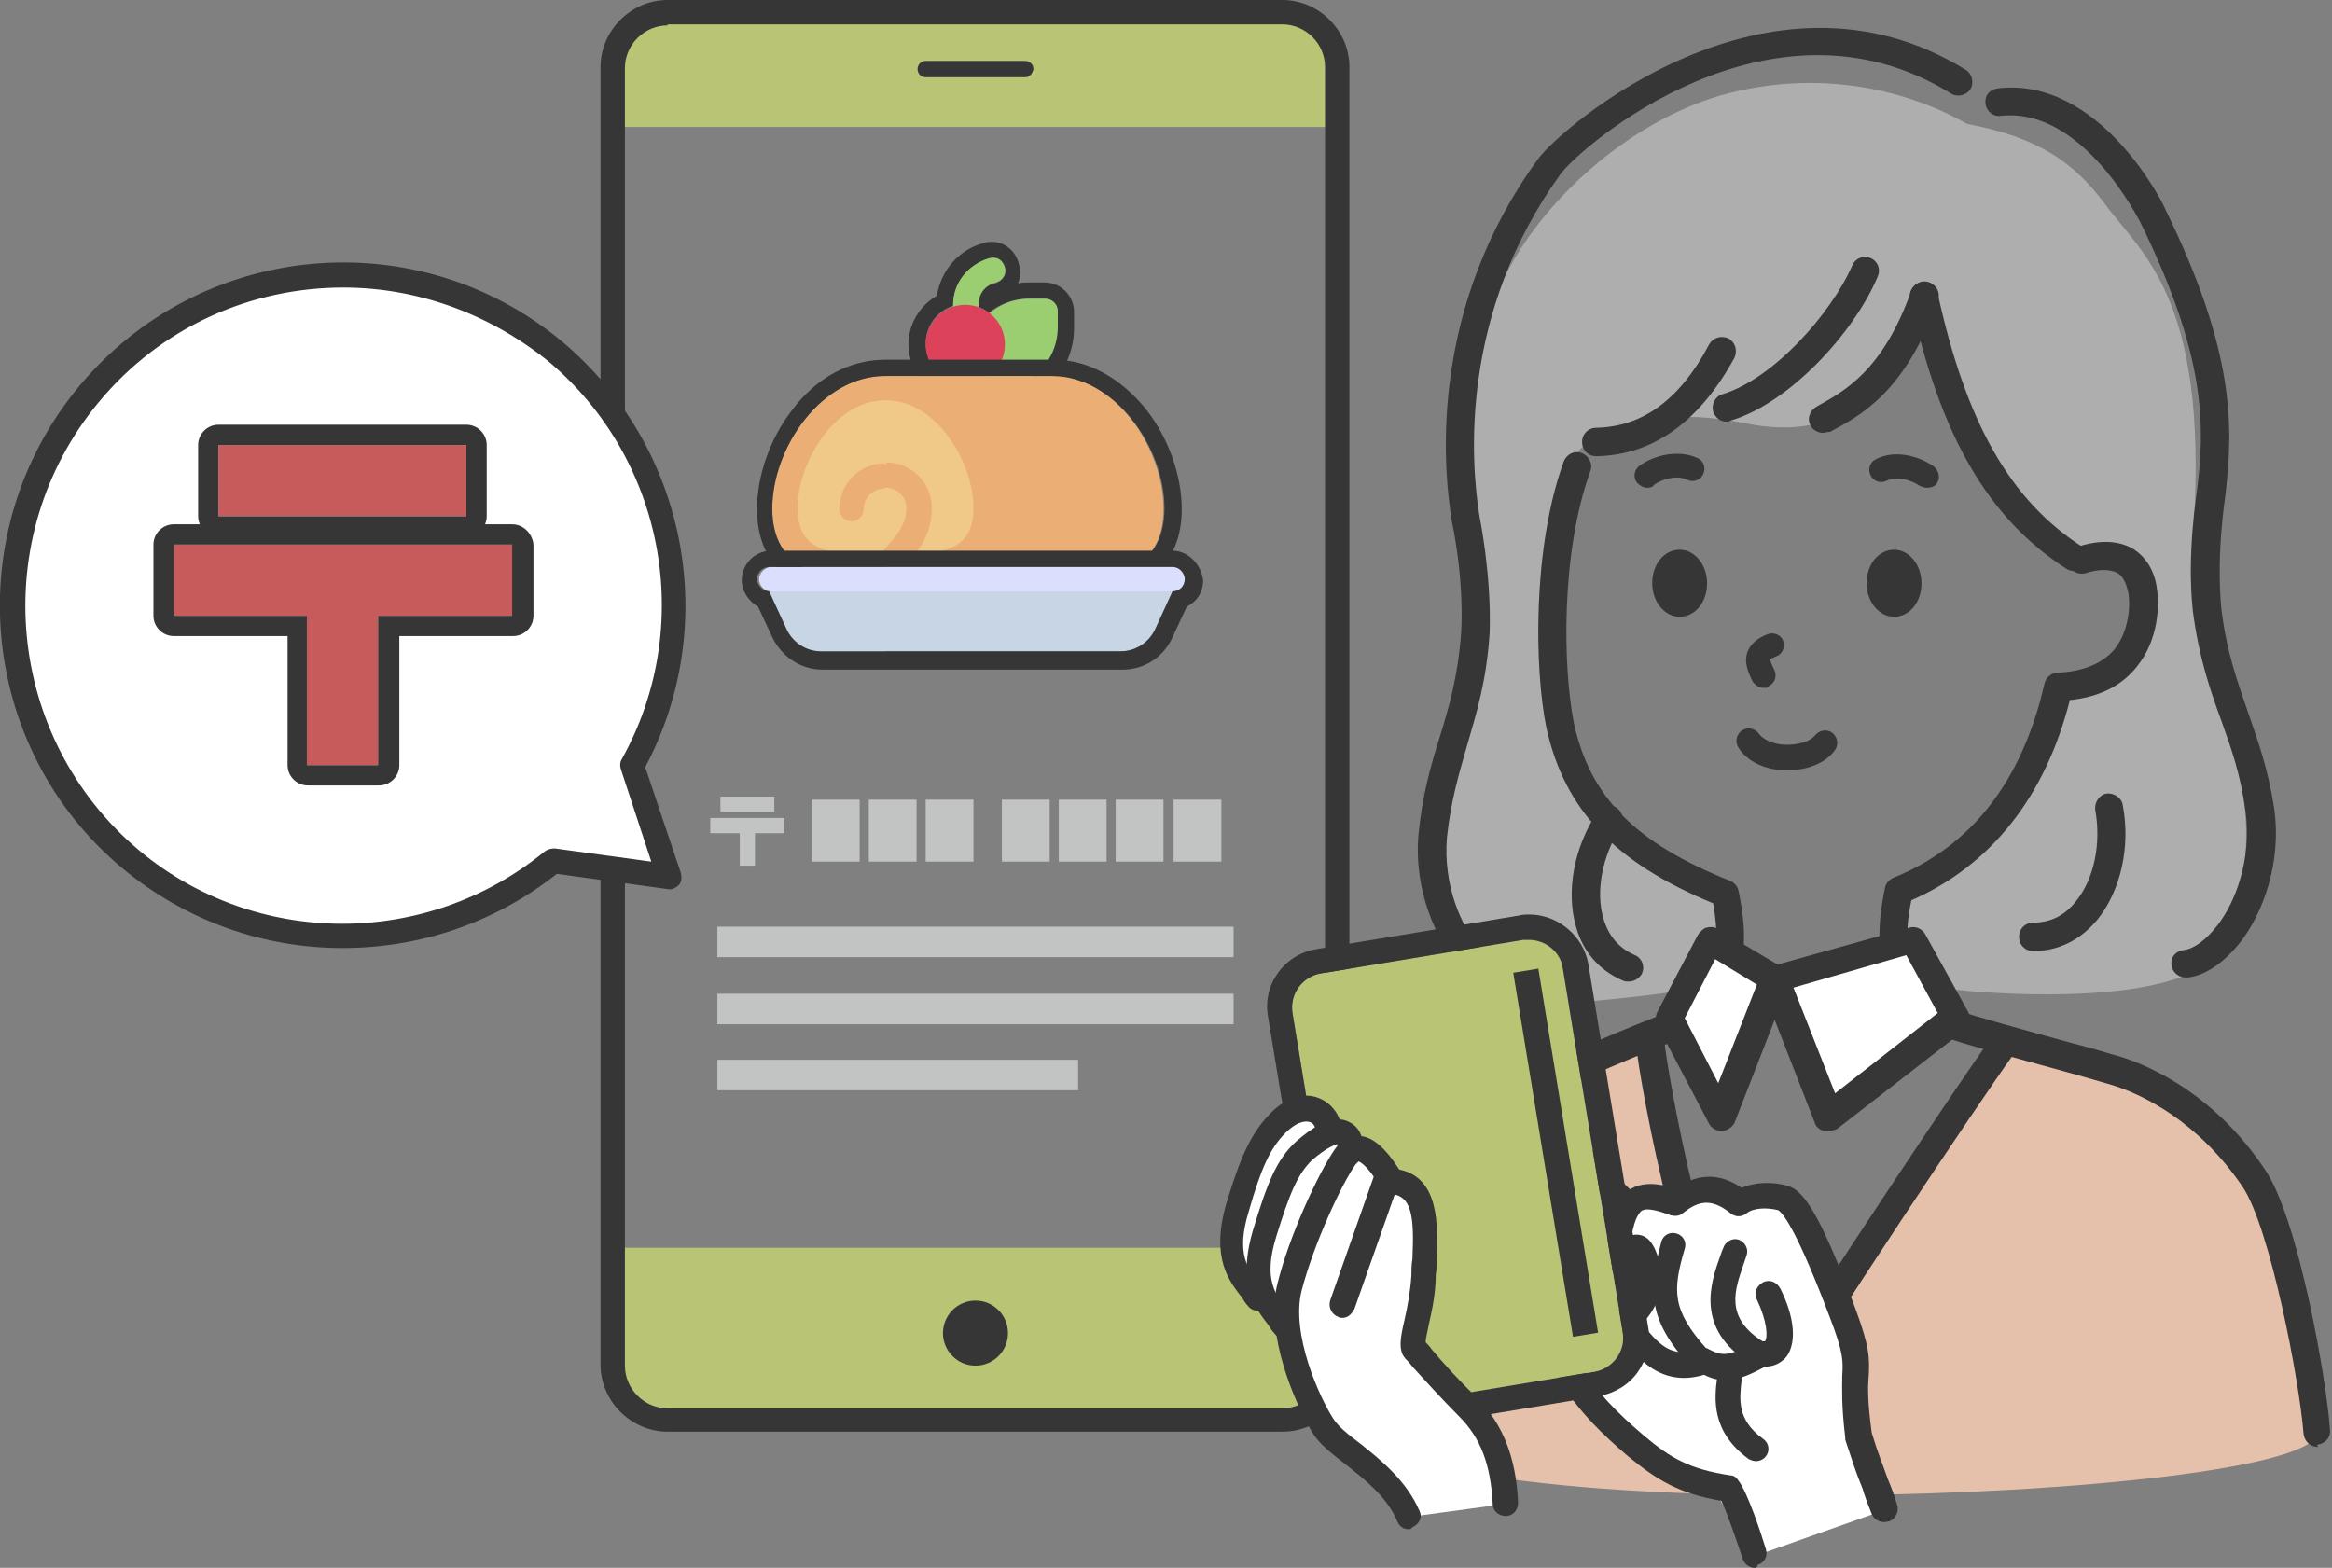 <?xml version="1.0" encoding="utf-8"?><!--Generator: Adobe Illustrator 27.3.1, SVG Export Plug-In . SVG Version: 6.00 Build 0)--><svg version="1.1" id="レイヤー_1" xmlns="http://www.w3.org/2000/svg" xmlns:xlink="http://www.w3.org/1999/xlink" x="0px" y="0px" viewBox="0 0 229.5 154.3" style="enable-background:new 0 0 229.5 154.3" xml:space="preserve"><rect x="0" y="0" width="229.5" height="154.3" fill="#808080" stroke="none"/><style type="text/css">.st0{fill:#363636;}
	.st1{fill:#9ACE71;}
	.st2{fill:#DC435B;}
	.st3{fill:#F0C988;}
	.st4{fill:#EBAF76;}
	.st5{fill:#C7D5E4;}
	.st6{fill:#D9DFFD;}
	.st7{fill:#B9C474;}
	.st8{fill:#E5C1AB;}
	.st9{fill:#AEAEAE;}
	.st10{fill:#FFFFFF;}
	.st11{fill:#C75B5B;}
	.st12{fill:#C2C4C3;}
	.st13{fill:#E1C952;}</style><g><path class="st0" d="M97.6,25.5c0.6,0,1.1,0.4,1.2,0.9c0.2,0.7-0.2,1.3-0.9,1.5c-1,0.2-1.7,1.1-1.7,2.2v0.1
		c0.4,0.1,0.8,0.3,1.1,0.6c1.1-0.9,2.4-1.4,3.9-1.4h1.6c0.7,0,1.2,0.6,1.2,1.2v1.6c0,3.4-2.8,6.1-6.1,6.1h-1.6c-0.4,0-0.8-0.2-1-0.6
		c-0.1,0-0.2,0-0.3,0c-2.2,0-3.9-1.8-3.9-3.9c0-1.7,1.1-3.2,2.7-3.7V30c0-2.2,1.5-4,3.6-4.6C97.4,25.5,97.5,25.5,97.6,25.5
		 M97.6,23.8L97.6,23.8c-0.2,0-0.5,0-0.7,0.1c-2.5,0.6-4.3,2.7-4.7,5.2c-1.7,1-2.8,2.8-2.8,4.8c0,2.9,2.3,5.3,5.2,5.6
		c0.5,0.4,1.1,0.6,1.7,0.6h1.6c4.3,0,7.8-3.5,7.8-7.8v-1.6c0-1.6-1.3-2.9-2.9-2.9h-1.6c-0.3,0-0.7,0-1,0.1c0.2-0.6,0.3-1.2,0.1-1.8
		C100,24.7,98.9,23.8,97.6,23.8L97.6,23.8z"/><g><path class="st1" d="M104.1,30.6v1.6c0,3.4-2.8,6.1-6.1,6.1h-1.6c-0.7,0-1.2-0.6-1.2-1.2v-1.6c0-3.4,2.8-6.1,6.1-6.1h1.6
			C103.5,29.4,104.1,29.9,104.1,30.6z"/></g><g><path class="st1" d="M95,31.8c-0.7,0-1.2-0.6-1.2-1.2V30c0-2.2,1.5-4,3.6-4.6c0.7-0.2,1.3,0.2,1.5,0.9c0.2,0.7-0.2,1.3-0.9,1.5
			c-1,0.2-1.7,1.1-1.7,2.2v0.6C96.2,31.3,95.6,31.8,95,31.8z"/></g><circle class="st2" cx="95" cy="33.9" r="3.9"/><g><path class="st3" d="M93.2,48.1L87.1,56c-5.4,0-9.8-0.5-9.8-5.9s4.4-11.8,9.8-11.8L93.2,48.1z"/></g><g><path class="st3" d="M96.9,50.1c0,5.4-4.4,5.9-9.8,5.9V38.3C92.5,38.3,96.9,44.6,96.9,50.1z"/></g><g><g><path class="st4" d="M86.5,54.7c-5.5,0-8-0.8-8-4.7c0-2.4,1-5.1,2.6-7.2c1.7-2.2,3.8-3.4,6-3.4l2.1-1.1L87.1,37
				c-6.2,0-11.1,7-11.1,13c0,3,1.2,5,3.6,6.1c1.9,0.8,4.3,1,7.5,1h0h0l1.3-1.6L87.1,54L86.5,54.7z M82.6,50.1c0,0.7,0.6,1.2,1.2,1.2
				c0.7,0,1.2-0.6,1.2-1.2c0-1.1,0.9-2,2-2l1.8-1.1l-1.8-1.4C84.6,45.6,82.6,47.6,82.6,50.1z"/></g></g><g><path class="st4" d="M114.5,50.1c0,3-1.2,5-3.6,6.1c-1.9,0.8-4.3,1-7.5,1H87.1V54l1.1-1.3c0.6-0.8,1-1.7,1-2.7c0-1.1-0.9-2-2-2
			v-2.5c2.5,0,4.5,2,4.5,4.5c0,1.6-0.5,3.1-1.5,4.3l-0.3,0.3c4.1-0.2,5.9-1.3,5.9-4.6c0-2.4-1-5.1-2.6-7.2c-1.7-2.2-3.8-3.4-6-3.4
			V37h16.4C109.7,37,114.5,44,114.5,50.1L114.5,50.1z"/></g><path class="st0" d="M87.1,37L87.1,37l16.4,0c6.2,0,11.1,7,11.1,13c0,3-1.2,5-3.6,6.1c-1.9,0.8-4.3,1-7.5,1H87.1h0h0
		c-3.1,0-5.6-0.2-7.5-1C77.2,55.1,76,53,76,50.1C76,44,80.9,37,87.1,37 M87.1,35.4c-3.4,0-6.7,1.7-9.1,4.9c-2.2,2.8-3.5,6.5-3.5,9.8
		c0,4.6,2.5,6.7,4.6,7.6c2.2,1,4.8,1.2,8.1,1.2h16.4c3.3,0,6-0.2,8.1-1.2c2.1-0.9,4.6-3,4.6-7.6c0-3.3-1.3-7-3.5-9.8
		c-2.5-3.1-5.7-4.9-9.1-4.9L87.1,35.4L87.1,35.4L87.1,35.4z"/><path class="st5" d="M89.5,60.6l-2.4,3.6h-6.3c-1.5,0-2.8-0.9-3.4-2.2l-2-4.4c-0.1-0.2-0.1-0.3-0.1-0.5h11.7L89.5,60.6z"/><path class="st5" d="M115.8,57c0,0.2,0,0.3-0.1,0.5l-2,4.4c-0.6,1.3-1.9,2.2-3.4,2.2H87.1V57H115.8z"/><path class="st6" d="M89.2,57l-2.1,1.2H75.9c-0.7,0-1.2-0.6-1.2-1.2s0.6-1.2,1.2-1.2h11.2L89.2,57z"/><path class="st6" d="M116.6,57c0,0.7-0.6,1.2-1.2,1.2H87.1v-2.5h28.3C116,55.8,116.6,56.4,116.6,57z"/><path class="st0" d="M115.4,55.8c0.7,0,1.2,0.6,1.2,1.2c0,0.7-0.5,1.2-1.2,1.2l-1.7,3.7c-0.6,1.3-1.9,2.2-3.4,2.2H87.1h-6.3
		c-1.5,0-2.8-0.9-3.4-2.2l-1.7-3.7c-0.6,0-1.2-0.6-1.2-1.2c0-0.7,0.6-1.2,1.2-1.2h11.2H115.4 M115.4,54.2H87.1H75.9
		c-1.6,0-2.9,1.3-2.9,2.9c0,1.1,0.7,2.1,1.6,2.6l1.4,3c0.9,1.9,2.8,3.2,4.9,3.2h6.3h23.3c2.1,0,4-1.2,4.9-3.2l1.4-3
		c1-0.5,1.6-1.4,1.6-2.6C118.2,55.5,116.9,54.2,115.4,54.2L115.4,54.2z"/></g><g><g><path class="st7" d="M60.3,12.5V6.6c0-3,2.4-5.4,5.4-5.4h60.5c3,0,5.4,2.4,5.4,5.4v5.9"/><path class="st7" d="M131.6,122.8v11.4c0,3-2.4,5.4-5.4,5.4H65.7c-3,0-5.4-2.4-5.4-5.4v-11.4"/><path class="st0" d="M100.9,7.6h-9.8c-0.4,0-0.8-0.3-0.8-0.8v0c0-0.4,0.3-0.8,0.8-0.8h9.8c0.4,0,0.8,0.3,0.8,0.8v0
			C101.6,7.3,101.3,7.6,100.9,7.6z"/><path class="st0" d="M126.2,140.9H65.7c-3.6,0-6.6-3-6.6-6.6V6.6c0-3.6,3-6.6,6.6-6.6h60.5c3.6,0,6.6,3,6.6,6.6v127.7
			C132.8,137.9,129.9,140.9,126.2,140.9z M65.7,2.5c-2.3,0-4.2,1.9-4.2,4.2v127.7c0,2.3,1.9,4.2,4.2,4.2h60.5c2.3,0,4.2-1.9,4.2-4.2
			V6.6c0-2.3-1.9-4.2-4.2-4.2H65.7z"/></g><circle class="st0" cx="96" cy="131.2" r="3.2"/></g><path class="st8" d="M134.1,139.4c0.4-4.1,1.4-32,28.2-36.8c-0.3,5,7.6,34.9,10,36.5c2.4,1.6,21-37.5,25.8-36.6
	c29.3,5.3,30,31.9,30,38.4C228.1,148,133,151,134.1,139.4z"/><path class="st9" d="M193.6,12.2C188,9,179.2,6.6,169.3,9.4c-9.2,2.7-17.7,10.5-21.4,18.2c-3.7,7.5-4.3,20.6-2.7,25.5
	c2.1,6.2-3.2,18.4-4.7,27.4s4,16.5,7.2,17.9c3.2,1.4,20.7-1.3,20.7-1.3s1.1-5,1.8-8.4c-13.2-5.8-17.6-15.7-17.6-15.7
	s1.1-18.5,0.6-19.7c1.5-7.7,0.8-9.3,5.1-10.5c4.3-1.3,5.9-2.6,13.7-1.1c14.6,2.9,16.6-12.2,16.9-13.9c-0.8,9.8,9,22.7,15.1,26.9
	c5.2,0,6.9,2.4,6.8,6.2c-0.2,8.4-8.3,6.7-8.3,6.7s-5,15.9-14.8,19.9c-1.8,2.8-2.6,8.5,0.5,9.3s28.3,3.4,31-4.4
	c6-17.2-4.6-24.4-3.5-38c2.1-24.9-4.9-29.3-8.6-34.4C204.1,16,200.6,13.5,193.6,12.2z"/><g><path class="st0" d="M134.5,142.3c-0.1,0-0.2,0-0.3,0c-0.7-0.2-1.2-0.9-1.1-1.6c0.5-2.2,0.9-4.3,1.2-6.4c0.8-4.5,1.6-8.7,3-12.2
		c2.1-5,3.9-8.5,5.3-10.3c1.6-2.1,4.6-4.3,8.6-6.6c2-1.1,9.9-4.5,13.6-5.8c0.7-0.2,2.6-2.2,3.5-4.2c0.7-1.6,0.8-3.4,0.3-6.3
		c-9.7-4-14.6-9.2-16.4-17.2c-1.2-5.8-1.4-17.8,1.7-26.3c0.3-0.7,1-1.1,1.8-0.8c0.7,0.3,1.1,1.1,0.8,1.8c-2.9,8-2.7,19.3-1.6,24.8
		c1.6,7.3,6.1,11.8,15.4,15.5c0.4,0.2,0.7,0.5,0.8,1c0.8,3.9,0.7,6.4-0.3,8.7c-1,2.2-3.3,5-5.1,5.7c-3.5,1.3-11.3,4.6-13.2,5.7
		c-3.7,2.1-6.4,4.1-7.8,5.9c-0.9,1.1-2.5,3.7-4.9,9.7c-1.3,3.2-2.1,7.3-2.9,11.6c-0.4,2.1-0.8,4.3-1.3,6.5
		C135.7,141.9,135.1,142.3,134.5,142.3z"/></g><path class="st0" d="M228.1,142.4c-0.7,0-1.3-0.5-1.4-1.3c-0.4-5.2-3.3-20.3-6-24.3c-4.4-6.5-9.9-9.1-12.8-10
	c-0.7-0.2-2.7-0.8-4.9-1.4c-4.3-1.2-9.7-2.6-12.1-3.5c-1.8-0.7-4.1-3.5-5.1-5.7c-1-2.3-1.1-4.9-0.3-8.8c0.1-0.5,0.4-0.8,0.8-1
	c7.7-3.1,12.7-9.5,14.9-19.1c0.1-0.6,0.7-1.1,1.3-1.1c2.5-0.1,4.4-0.9,5.6-2.3c1.5-1.9,1.6-4.6,1.3-5.8c-0.2-0.8-0.5-1.4-1-1.7
	c-0.7-0.4-1.9-0.4-3.1,0c-0.7,0.2-1.5-0.1-1.7-0.9c-0.2-0.7,0.1-1.5,0.9-1.7c1.2-0.4,3.5-0.9,5.4,0.2c0.8,0.5,1.9,1.5,2.3,3.5
	c0.4,2.1,0.2,5.5-1.9,8.1c-1.5,1.9-3.7,3-6.6,3.3c-2.4,9.5-7.8,16.3-15.6,19.7c-0.6,2.9-0.5,4.7,0.3,6.4c0.9,2,2.9,4,3.5,4.2
	c2.3,0.8,7.8,2.3,11.8,3.4c2.4,0.6,4.2,1.2,5,1.4c3.2,1,9.4,3.9,14.2,11.1c3.3,4.8,6.1,20.9,6.4,25.6c0.1,0.8-0.5,1.4-1.3,1.5
	C228.2,142.4,228.1,142.4,228.1,142.4z"/><path class="st0" d="M179.4,42.6c-0.5,0-1-0.3-1.2-0.7c-0.4-0.7-0.1-1.5,0.6-1.9c2.7-1.5,6.5-3.5,9.3-11.4c0.3-0.7,1-1.1,1.8-0.8
	c0.7,0.3,1.1,1,0.8,1.8c-3.2,9-7.6,11.3-10.6,12.9C179.8,42.5,179.6,42.6,179.4,42.6z"/><path class="st0" d="M169.9,41.5c-0.6,0-1.1-0.4-1.3-1c-0.2-0.7,0.2-1.5,0.9-1.7c5-1.5,10.7-7.9,12.8-12.7c0.3-0.7,1.1-1,1.8-0.7
	c0.7,0.3,1,1.1,0.7,1.8c-2.3,5.5-8.7,12.5-14.5,14.2C170.2,41.5,170,41.5,169.9,41.5z"/><path class="st0" d="M204.1,56.2c-0.3,0-0.5-0.1-0.7-0.2c-7.8-5-12.5-13.2-15.4-26.6c-0.2-0.7,0.3-1.5,1.1-1.6
	c0.8-0.2,1.5,0.3,1.6,1.1c2.8,12.7,7.1,20.3,14.2,24.9c0.6,0.4,0.8,1.3,0.4,1.9C205,55.9,204.6,56.2,204.1,56.2z"/><path class="st0" d="M157.1,44.9c-0.8,0-1.4-0.6-1.4-1.4c0-0.8,0.6-1.4,1.4-1.4c4.5-0.1,8.2-2.7,11.1-8.2c0.4-0.7,1.2-0.9,1.9-0.6
	c0.7,0.4,0.9,1.2,0.6,1.9C167.2,41.6,162.6,44.8,157.1,44.9C157.1,44.9,157.1,44.9,157.1,44.9z"/><path class="st0" d="M173.3,140.4c-0.4,0-0.8-0.2-1.1-0.6c-6.4-8.6-10.9-33.5-11.2-37.1c-0.1-0.8,0.5-1.4,1.3-1.5
	c0.7-0.1,1.4,0.5,1.5,1.3c0.3,3.1,4.1,24.6,9.5,33.9c6.2-9.9,19.3-29.6,22.7-34.3c0.4-0.6,1.3-0.8,1.9-0.3c0.6,0.4,0.8,1.3,0.3,1.9
	c-3.6,5-18.2,26.9-23.7,36C174.2,140.2,173.8,140.4,173.3,140.4C173.3,140.4,173.3,140.4,173.3,140.4z"/><path class="st0" d="M215.1,96.2c-0.7,0-1.3-0.5-1.4-1.2c-0.1-0.8,0.4-1.4,1.2-1.5c1-0.1,2.2-1,3.3-2.4c1.8-2.3,3.4-6.5,2.8-11.2
	c-0.5-3.7-1.4-6.2-2.4-9c-1.1-3-2.2-6.2-2.8-10.8c-0.6-5.8,0.4-11.5,0.4-11.7c0.8-6.4,1-13.2-5.6-26.6c-0.1-0.1-5.6-11.3-13.7-10.4
	c-0.7,0.1-1.4-0.4-1.5-1.2c-0.1-0.8,0.4-1.4,1.2-1.5c10-1.2,16.3,11.3,16.5,11.9c6.9,14.1,6.7,21.4,5.9,28.2c0,0.1-0.9,5.6-0.4,11
	c0.5,4.3,1.6,7.3,2.6,10.2c1,2.9,2,5.6,2.6,9.5c0.8,5.5-1.2,10.5-3.3,13.2c-1.6,2-3.4,3.3-5.2,3.5C215.3,96.2,215.2,96.2,215.1,96.2
	z"/><path class="st0" d="M200.1,93.6c-0.8,0-1.4-0.6-1.4-1.4c0-0.8,0.6-1.4,1.4-1.4c1.7,0,3.1-0.7,4.2-2.1c1.8-2.2,2.5-5.7,1.9-9
	c-0.1-0.7,0.4-1.5,1.1-1.6c0.7-0.1,1.5,0.4,1.6,1.1c0.8,4.1-0.2,8.4-2.4,11.2C204.8,92.5,202.6,93.6,200.1,93.6
	C200.1,93.6,200.1,93.6,200.1,93.6z"/><path class="st0" d="M149,98.4c0,0-0.1,0-0.1,0c-1.8-0.1-3.7-1.3-5.3-3.2c-2.2-2.7-4.5-7.5-4-13.1c0.4-4,1.2-6.7,2.1-9.6
	c0.9-2.9,1.8-6,2.1-10.3c0.3-5.4-0.9-10.8-0.9-10.8c-1-6-2.1-21.3,8.5-35.8c2.1-2.9,22.6-20.8,42.1-8.7c0.6,0.4,0.8,1.3,0.4,1.9
	c-0.4,0.6-1.3,0.8-1.9,0.4c-17.8-11-36.5,5.3-38.4,7.9c-9.9,13.7-8.9,28.1-8,33.7l0,0c0,0,1.2,5.8,1,11.5c-0.3,4.7-1.3,7.9-2.2,11
	c-0.8,2.8-1.6,5.4-2,9.1c-0.4,4.7,1.4,8.8,3.3,11c1.1,1.3,2.4,2.2,3.4,2.3c0.8,0.1,1.3,0.7,1.3,1.5C150.3,97.8,149.7,98.4,149,98.4z
	"/><path class="st0" d="M160.3,96.6c-0.2,0-0.4,0-0.6-0.1c-2.3-1-3.9-2.8-4.6-5.3c-1-3.5-0.2-7.8,2.1-11.3c0.4-0.6,1.3-0.8,1.9-0.4
	c0.6,0.4,0.8,1.3,0.4,1.9c-1.8,2.8-2.5,6.3-1.7,9c0.5,1.7,1.5,2.9,3.1,3.6c0.7,0.3,1,1.1,0.7,1.8C161.4,96.2,160.9,96.6,160.3,96.6z
	"/><g><g><polygon class="st10" points="174.7,96.3 168.3,92.5 164.3,100.2 169.4,109.9 		"/><path class="st0" d="M169.4,111.3c-0.5,0-1-0.3-1.2-0.7l-5.1-9.7c-0.2-0.4-0.2-0.9,0-1.3l4-7.6c0.2-0.3,0.5-0.6,0.8-0.7
			c0.4-0.1,0.8-0.1,1.1,0.1l6.4,3.8c0.6,0.3,0.8,1.1,0.6,1.7l-5.3,13.6C170.5,110.9,170,111.3,169.4,111.3
			C169.4,111.3,169.4,111.3,169.4,111.3z M165.8,100.2l3.3,6.4l3.8-9.7l-4.1-2.5L165.8,100.2z"/></g></g><g><g><polygon class="st10" points="174.7,96.3 188.2,92.5 192.4,100.2 179.9,109.9 		"/><path class="st0" d="M179.9,111.3c-0.1,0-0.2,0-0.4,0c-0.4-0.1-0.8-0.4-0.9-0.8l-5.3-13.6c-0.1-0.4-0.1-0.8,0.1-1.1
			c0.2-0.3,0.5-0.6,0.9-0.7l13.6-3.8c0.6-0.2,1.3,0.1,1.6,0.7l4.2,7.6c0.3,0.6,0.2,1.3-0.4,1.8l-12.5,9.7
			C180.6,111.2,180.3,111.3,179.9,111.3z M176.5,97.2l4.1,10.4l10.1-7.9l-3.1-5.7L176.5,97.2z"/></g></g><g><path class="st10" d="M54.5,34.6C40.7,23.1,20.2,25,8.7,38.8c-11.5,13.8-9.6,34.3,4.2,45.8c12.2,10.2,29.6,9.9,41.5,0.1l11.4,1.6
		l-3.7-10.9C69.6,61.9,66.8,44.7,54.5,34.6z"/><path class="st0" d="M33.7,93.3c-7.7,0-15.3-2.6-21.6-7.8C-2.2,73.6-4.1,52.3,7.8,38C19.7,23.7,41,21.7,55.3,33.6l0,0
		C67.6,43.9,71,61.4,63.5,75.5L67,85.9c0.1,0.4,0.1,0.9-0.2,1.2c-0.3,0.3-0.7,0.5-1.1,0.4L54.8,86C48.6,90.9,41.2,93.3,33.7,93.3z
		 M33.8,28.3c-9,0-17.9,3.8-24.1,11.3c-11,13.3-9.2,33,4,44.1c11.5,9.6,28.3,9.6,39.9,0.1c0.3-0.2,0.6-0.3,1-0.3l9.5,1.3l-3-9.1
		c-0.1-0.3-0.1-0.7,0.1-1c7.3-13.1,4.2-29.6-7.3-39.2C47.9,30.7,40.8,28.3,33.8,28.3z"/></g><g><rect x="21.5" y="43.8" class="st11" width="24.4" height="7"/><rect x="30.2" y="54.9" class="st11" width="7" height="20.4"/><rect x="17.1" y="53.6" class="st11" width="33.3" height="7"/></g><g><path class="st0" d="M45.9,43.8v7H21.5v-7H45.9 M45.9,41.8H21.5c-1.1,0-2,0.9-2,2v7c0,1.1,0.9,2,2,2h24.4c1.1,0,2-0.9,2-2v-7
		C47.9,42.7,47,41.8,45.9,41.8L45.9,41.8z"/><path class="st0" d="M50.4,53.6v7H37.2v14.7h-7V60.6H17.1v-7H50.4 M50.4,51.6H17.1c-1.1,0-2,0.9-2,2v7c0,1.1,0.9,2,2,2h11.2v12.7
		c0,1.1,0.9,2,2,2h7c1.1,0,2-0.9,2-2V62.6h11.2c1.1,0,2-0.9,2-2v-7C52.4,52.5,51.5,51.6,50.4,51.6L50.4,51.6z"/></g><g><line class="st10" x1="72.1" y1="99.3" x2="119.9" y2="99.3"/><rect x="70.6" y="97.8" class="st12" width="50.8" height="3"/></g><g><line class="st10" x1="72.1" y1="105.8" x2="104.6" y2="105.8"/><rect x="70.6" y="104.3" class="st12" width="35.5" height="3"/></g><g><line class="st10" x1="72.1" y1="92.7" x2="119.9" y2="92.7"/><rect x="70.6" y="91.2" class="st12" width="50.8" height="3"/></g><g><rect x="70.9" y="78.4" class="st12" width="5.3" height="1.5"/><rect x="72.8" y="80.8" class="st12" width="1.5" height="4.4"/><rect x="69.9" y="80.5" class="st12" width="7.3" height="1.5"/></g><rect x="79.9" y="78.7" class="st12" width="4.7" height="6.1"/><rect x="85.5" y="78.7" class="st12" width="4.7" height="6.1"/><rect x="91.1" y="78.7" class="st12" width="4.7" height="6.1"/><rect x="98.6" y="78.7" class="st12" width="4.7" height="6.1"/><rect x="104.2" y="78.7" class="st12" width="4.7" height="6.1"/><rect x="109.8" y="78.7" class="st12" width="4.7" height="6.1"/><rect x="115.5" y="78.7" class="st12" width="4.7" height="6.1"/><g><path class="st10" d="M182.8,141.3c-1-7.6,0.9-5.7-1.5-12c-2.4-6.3-4.4-10.9-5.9-11.3c-1.4-0.4-3.2-0.3-4.2,0.5
		c-2.8-2.3-4.8-1.1-6.2,0c-2.2-0.9-3.6-1-4.5,0.1c-2.1-1.8-7.2-7.6-7.2-7.6s-3.8-5.4-5.8-4c-4.5,3.2,2.7,10.7,2.7,10.7
		s4.2,5.1,5.9,6.7c0,0,1.4,0.3,0.2,0.8c-2.1,0.8-2.7,3.1-2.7,6.6c0.1,3.5,3.8,7.5,7.5,10.6c2.8,2.3,4.9,3.6,9.1,4.2
		c1,1.1,2.6,6.5,2.6,6.5l12.7-4.5C184,145,183.7,144.3,182.8,141.3z"/><g><g><path class="st10" d="M160.8,119c-1.8-1.3-7.6-8-7.6-8s-3.8-5.4-5.8-4c-4.5,3.2,2.7,10.7,2.7,10.7s4.2,5.1,5.9,6.7"/><path class="st0" d="M156,125.7c-0.3,0-0.6-0.1-0.9-0.4c-1.7-1.7-5.8-6.6-5.9-6.8c-0.4-0.5-4.8-5.1-4.4-9.1
				c0.1-1.4,0.8-2.5,1.9-3.4c0.6-0.4,1.2-0.6,2-0.4c2.4,0.4,4.9,3.8,5.5,4.7c1.6,1.9,6,6.8,7.3,7.7c0.6,0.4,0.7,1.2,0.3,1.7
				c-0.4,0.6-1.2,0.7-1.7,0.3c-1.8-1.3-7.2-7.4-7.8-8.1c0,0-0.1-0.1-0.1-0.1c-1.5-2.2-3.5-3.9-4-3.7c-0.6,0.4-0.9,0.9-0.9,1.6
				c-0.2,2.4,2.7,6.1,3.8,7.3c0.1,0.1,4.2,5.1,5.8,6.7c0.5,0.5,0.5,1.3,0,1.7C156.6,125.6,156.3,125.7,156,125.7z"/></g><g><path class="st10" d="M185.4,148.6c-1.3-3.6-1.7-4.3-2.6-7.2c-1-7.6,0.9-5.7-1.5-12c-2.4-6.3-4.4-10.9-5.9-11.3s-3.2-0.3-4.2,0.5
				c-2.8-2.3-4.8-1.1-6.2,0c-2.7-1.1-4.2-1-5.1,1.1c-0.8,2.1-1.6,8.5,0.2,10.8c1.6,2,3.5,5.2,7.6,3.7c1.7,0.9,2.8,0.9,5.7-0.7
				c2.3,0.3,2.3-2.7,0.7-5.9"/><path class="st0" d="M185.4,149.8c-0.5,0-1-0.3-1.2-0.8c-0.4-1-0.7-1.8-0.9-2.5c-0.7-1.7-1-2.7-1.7-4.8c0-0.1,0-0.1,0-0.2
				c-0.4-3.3-0.3-4.9-0.3-6.1c0.1-1.5,0.1-2.3-1.2-5.7c-3.1-8.2-4.5-10.2-5.1-10.6c-1.2-0.3-2.5-0.2-3.1,0.3c-0.5,0.4-1.1,0.4-1.6,0
				c-2.1-1.7-3.4-1-4.7,0c-0.3,0.3-0.8,0.3-1.2,0.2c-1.3-0.5-2.3-0.7-2.7-0.5c-0.1,0-0.4,0.2-0.7,0.9c-0.8,2-1.3,7.9,0,9.5l0.4,0.5
				c1.8,2.3,3.1,3.8,5.8,2.7c0.3-0.1,0.7-0.1,1,0.1c1.2,0.6,1.8,0.8,4.5-0.7c0.2-0.1,0.5-0.2,0.7-0.1c0.1,0,0.3,0,0.3,0
				c0.3-0.4,0.2-2-0.8-4.1c-0.3-0.6-0.1-1.3,0.6-1.7c0.6-0.3,1.3-0.1,1.7,0.6c1.4,2.8,1.6,5.2,0.7,6.6c-0.5,0.7-1.3,1.1-2.2,1.1
				c-2.7,1.5-4.2,1.7-6,0.8c-4.3,1.3-6.7-1.8-8.1-3.7l-0.4-0.5c-2.2-2.9-1.1-10-0.3-12c0.5-1.1,1.1-1.9,2-2.3c1-0.4,2.3-0.4,4,0.2
				c1.2-0.9,3.6-2.1,6.5-0.1c1.4-0.6,3.1-0.6,4.5-0.2c1.5,0.4,3.1,2.4,6.7,12.1c1.4,3.8,1.4,4.8,1.3,6.7c-0.1,1.1-0.1,2.5,0.3,5.5
				c0.6,2,1,2.9,1.6,4.6c0.3,0.7,0.6,1.5,0.9,2.5c0.2,0.6-0.1,1.3-0.7,1.6C185.6,149.8,185.5,149.8,185.4,149.8z"/></g><g><path class="st10" d="M172.7,153c0,0-1.6-5.3-2.6-6.5c-4.2-0.6-6.3-1.9-9.1-4.2c-3.7-3.1-7.4-7-7.5-10.6s0.6-5.8,2.7-6.6
				c4.3-1.7,4.8-4.1,5.8-1.1c0.7,2.2,0.1,5-3.4,6.8"/><path class="st0" d="M172.7,154.3c-0.5,0-1-0.3-1.2-0.9c-0.7-2.1-1.6-4.7-2.1-5.7c-4.2-0.7-6.4-2.1-9.2-4.4
				c-5.2-4.4-7.8-8.2-7.9-11.5c0-2.7,0.3-6.5,3.5-7.7c1.4-0.6,2.4-1.2,3.2-1.7c0.9-0.6,1.7-1.1,2.6-0.8c0.9,0.3,1.3,1.3,1.6,2.2
				c0.8,2.6,0.2,6.1-4.1,8.2c-0.6,0.3-1.3,0.1-1.7-0.6c-0.3-0.6-0.1-1.3,0.6-1.7c3.5-1.7,3.1-4.3,2.8-5.3c0-0.1-0.1-0.2-0.1-0.3
				c-0.1,0.1-0.3,0.2-0.4,0.2c-0.8,0.5-1.9,1.3-3.6,2c-0.9,0.4-2,1.3-1.9,5.4c0,1.7,1.3,4.8,7,9.6c2.6,2.2,4.5,3.3,8.5,3.9
				c0.3,0,0.6,0.2,0.7,0.4c1,1.2,2.4,5.6,2.8,6.9c0.2,0.7-0.2,1.3-0.8,1.5C172.9,154.3,172.8,154.3,172.7,154.3z"/></g><g><path class="st10" d="M164.7,122.5c-1.3,4.5-1.3,6.9,2.5,11"/><path class="st0" d="M167.2,134.8c-0.3,0-0.7-0.1-0.9-0.4c-4.1-4.5-4.1-7.3-2.8-12.2c0.2-0.7,0.9-1,1.5-0.8
				c0.7,0.2,1,0.9,0.8,1.5c-1.2,4.1-1.3,6,2.2,9.9c0.5,0.5,0.4,1.3-0.1,1.7C167.8,134.7,167.5,134.8,167.2,134.8z"/></g><g><path class="st10" d="M170.7,123.2c-0.8,2.6-3,6.7,2.2,10"/><path class="st0" d="M172.9,134.4c-0.2,0-0.4-0.1-0.6-0.2c-5.6-3.4-3.9-8.1-3-10.6c0.1-0.3,0.2-0.6,0.3-0.8
				c0.2-0.6,0.9-1,1.5-0.8c0.6,0.2,1,0.9,0.8,1.5c-0.1,0.3-0.2,0.6-0.3,0.9c-0.9,2.6-1.9,5.3,2,7.7c0.6,0.4,0.8,1.1,0.4,1.7
				C173.7,134.2,173.3,134.4,172.9,134.4z"/></g><g><path class="st10" d="M170.3,134.9c-0.2,2.1-1,5.1,2.5,7.7"/><path class="st0" d="M172.8,143.8c-0.2,0-0.5-0.1-0.7-0.2c-3.7-2.7-3.4-5.9-3.1-8.1c0-0.2,0.1-0.5,0.1-0.7
				c0.1-0.7,0.7-1.2,1.3-1.1c0.7,0.1,1.2,0.7,1.1,1.3c0,0.3-0.1,0.5-0.1,0.8c-0.2,1.9-0.5,3.9,2.1,5.8c0.6,0.4,0.7,1.2,0.3,1.7
				C173.6,143.6,173.2,143.8,172.8,143.8z"/></g></g></g><g><g><g><path class="st7" d="M137,138.3l19.9-3.3c1.9-0.3,3.1-2.1,2.8-3.9l-5.9-35.8c-0.3-1.9-2.1-3.1-3.9-2.8L130,95.8
				c-1.9,0.3-3.1,2.1-2.8,3.9l5.9,35.8C133.4,137.3,135.1,138.6,137,138.3z"/><path class="st0" d="M150.5,92.5c1.6,0,3.1,1.2,3.3,2.8l5.9,35.8c0.3,1.9-1,3.6-2.8,3.9l-19.9,3.3c-0.2,0-0.4,0-0.6,0
				c-1.6,0-3.1-1.2-3.3-2.8l-5.9-35.8c-0.3-1.9,1-3.6,2.8-3.9l19.9-3.3C150.1,92.5,150.3,92.5,150.5,92.5 M150.5,90
				c-0.3,0-0.6,0-1,0.1l-19.9,3.3c-3.2,0.5-5.4,3.5-4.8,6.7l5.9,35.8c0.5,2.8,2.9,4.9,5.8,4.9c0.3,0,0.6,0,1-0.1l19.9-3.3
				c1.5-0.3,2.9-1.1,3.8-2.4c0.9-1.3,1.3-2.8,1-4.4l-5.9-35.8C155.8,92.1,153.3,90,150.5,90L150.5,90z"/></g></g><g><line class="st13" x1="156" y1="131.3" x2="150.1" y2="95.5"/><rect x="151.8" y="95.3" transform="matrix(0.987 -0.162 0.162 0.987 -16.34 26.264)" class="st0" width="2.5" height="36.3"/></g><g><path class="st10" d="M123.8,127.7c-1.4-1.9-3.6-3.4-1.9-9c1.3-4.3,2.3-6.5,3.9-8.2c2.2-2.4,4.6-1.7,5,0.3"/><path class="st0" d="M123.8,129c-0.4,0-0.8-0.2-1-0.5c-0.2-0.2-0.4-0.5-0.5-0.7c-1.3-1.7-3.2-3.9-1.6-9.4c1.4-4.6,2.4-6.8,4.2-8.7
			c1.5-1.6,3.2-2.2,4.7-1.7c1.2,0.4,2.1,1.4,2.4,2.7c0.1,0.7-0.3,1.3-1,1.5c-0.7,0.1-1.3-0.3-1.5-1c-0.1-0.3-0.2-0.7-0.7-0.8
			c-0.5-0.1-1.3,0.1-2.3,1.1c-1.5,1.5-2.4,3.5-3.6,7.7c-1.3,4.2-0.1,5.7,1.1,7.2c0.2,0.3,0.4,0.5,0.6,0.8c0.4,0.5,0.3,1.3-0.3,1.7
			C124.3,128.9,124.1,129,123.8,129z"/></g><g><path class="st10" d="M126.4,130.5c-1.4-1.9-3.6-3.4-1.9-9c1.3-4.3,2.1-6.6,3.9-8.2c1.8-1.6,4-2.8,4.5-0.8"/><path class="st0" d="M126.4,131.7c-0.4,0-0.8-0.2-1-0.5c-0.2-0.2-0.4-0.5-0.5-0.7c-1.3-1.7-3.2-3.9-1.6-9.4c1.4-4.6,2.3-7,4.3-8.8
			c1.4-1.2,3.3-2.6,4.9-2c0.5,0.2,1.3,0.6,1.6,1.9c0.1,0.7-0.3,1.3-1,1.5c-0.7,0.1-1.3-0.3-1.5-1c0,0,0,0,0-0.1
			c-0.4,0.1-1.2,0.5-2.4,1.5c-1.5,1.4-2.3,3.4-3.6,7.6c-1.3,4.2-0.1,5.7,1.1,7.2c0.2,0.3,0.4,0.5,0.6,0.8c0.4,0.5,0.3,1.3-0.3,1.7
			C126.9,131.6,126.6,131.7,126.4,131.7z"/></g><g><path class="st10" d="M138.6,149.3c-1.9-4.5-7-6.5-8.4-9c-1.5-2.4-4.4-8.9-3.2-13.6c1.2-4.7,4-10.6,5.4-12.8
			c1.5-2.1,3.4,0.3,4.6,2.4c4.1,0.3,3.2,5.6,3.1,9.2c-0.1,3.5-1.5,6.7-0.9,7.3c0.6,0.6,3,3.5,5.3,5.7s3.5,5.2,3.7,9.5"/><path class="st0" d="M138.6,150.5c-0.5,0-0.9-0.3-1.1-0.8c-1-2.4-3.2-4.1-5.1-5.6c-1.4-1.1-2.6-2-3.3-3.2
			c-1.7-2.9-4.6-9.6-3.4-14.5c1.2-4.9,4.1-11,5.6-13.2c0.8-1.2,1.7-1.4,2.4-1.4c1.3,0,2.6,1.1,4,3.3c4,0.8,3.8,5.6,3.7,8.8
			c0,0.5,0,1-0.1,1.5c0,1.9-0.4,3.7-0.7,5c-0.1,0.6-0.3,1.3-0.3,1.7c0.2,0.2,0.4,0.4,0.6,0.7c1,1.2,2.8,3.2,4.5,4.8
			c2.5,2.6,3.8,5.8,4,10.3c0,0.7-0.5,1.3-1.2,1.3c-0.7,0-1.3-0.5-1.3-1.2c-0.2-3.9-1.2-6.5-3.3-8.6c-1.7-1.7-3.5-3.7-4.6-4.9
			c-0.3-0.4-0.6-0.7-0.7-0.8c-0.7-0.8-0.5-2-0.1-3.7c0.3-1.3,0.6-2.9,0.7-4.5c0-0.5,0-1,0.1-1.6c0.2-4.3-0.1-6.2-2.1-6.4
			c-0.4,0-0.8-0.3-1-0.6c-1.4-2.4-2.2-2.6-2.2-2.6c0,0-0.1,0.1-0.3,0.3c-1.4,2-4.1,7.8-5.3,12.4c-1.1,4.3,1.8,10.6,3.1,12.6
			c0.5,0.8,1.5,1.6,2.7,2.5c2,1.6,4.5,3.6,5.8,6.6c0.3,0.6,0,1.3-0.7,1.6C138.9,150.5,138.7,150.5,138.6,150.5z"/></g><g><line class="st10" x1="136.4" y1="116" x2="132.1" y2="128.5"/><path class="st0" d="M132.1,129.7c-0.1,0-0.3,0-0.4-0.1c-0.6-0.2-1-0.9-0.8-1.6l4.4-12.5c0.2-0.6,0.9-1,1.6-0.8
			c0.6,0.2,1,0.9,0.8,1.6l-4.4,12.5C133,129.4,132.6,129.7,132.1,129.7z"/></g></g><path class="st0" d="M173.6,67.7c-0.4,0-0.8-0.2-1.1-0.6c-0.5-1-0.9-2-0.5-3c0.3-0.7,0.9-1.3,2-1.7c0.6-0.2,1.3,0.1,1.5,0.7
	c0.2,0.6-0.1,1.3-0.7,1.5c-0.5,0.2-0.6,0.3-0.6,0.3h0c0,0,0,0.2,0.4,1c0.3,0.6,0.1,1.3-0.5,1.6C174,67.7,173.8,67.7,173.6,67.7z"/><path class="st0" d="M175.9,75.8c-0.1,0-0.1,0-0.2,0c-2,0-3.8-0.9-4.6-2.2c-0.4-0.6-0.2-1.3,0.3-1.7c0.6-0.4,1.3-0.2,1.7,0.3
	c0.4,0.6,1.5,1.1,2.7,1.1c1.2,0,2.3-0.3,2.8-0.9c0.4-0.5,1.1-0.7,1.7-0.3c0.5,0.4,0.7,1.1,0.3,1.7C179.7,75.1,177.9,75.8,175.9,75.8
	z"/><g><path class="st0" d="M189.6,48c-0.2,0-0.5-0.1-0.7-0.2c-0.7-0.5-2.2-1-3.2-0.5c-0.6,0.3-1.3,0.1-1.6-0.5c-0.3-0.6-0.1-1.3,0.5-1.6
		c1.9-1,4.3-0.3,5.7,0.7c0.5,0.4,0.7,1.1,0.3,1.7C190.4,47.9,190,48,189.6,48z"/><path class="st0" d="M162.1,48c-0.4,0-0.7-0.2-1-0.5c-0.4-0.5-0.3-1.3,0.3-1.7c1.4-1,3.8-1.6,5.7-0.7c0.6,0.3,0.8,1,0.5,1.6
		c-0.3,0.6-1,0.8-1.6,0.5c-1-0.5-2.5,0-3.2,0.5C162.6,48,162.3,48,162.1,48z"/></g><g><g><ellipse class="st0" cx="186.4" cy="57.4" rx="1.7" ry="2.3"/><path class="st0" d="M186.4,60.7c-1.5,0-2.7-1.5-2.7-3.3c0-1.9,1.2-3.3,2.7-3.3s2.7,1.5,2.7,3.3C189.1,59.3,187.9,60.7,186.4,60.7
			z M186.4,56.1c-0.3,0-0.7,0.5-0.7,1.3c0,0.8,0.4,1.3,0.7,1.3c0.3,0,0.7-0.5,0.7-1.3C187.1,56.6,186.7,56.1,186.4,56.1z"/></g><g><ellipse class="st0" cx="165.3" cy="57.4" rx="1.7" ry="2.3"/><path class="st0" d="M165.3,60.7c-1.5,0-2.7-1.5-2.7-3.3c0-1.9,1.2-3.3,2.7-3.3s2.7,1.5,2.7,3.3C168,59.3,166.8,60.7,165.3,60.7z
			 M165.3,56.1c-0.3,0-0.7,0.5-0.7,1.3c0,0.8,0.4,1.3,0.7,1.3c0.3,0,0.7-0.5,0.7-1.3C166,56.6,165.6,56.1,165.3,56.1z"/></g></g></svg>